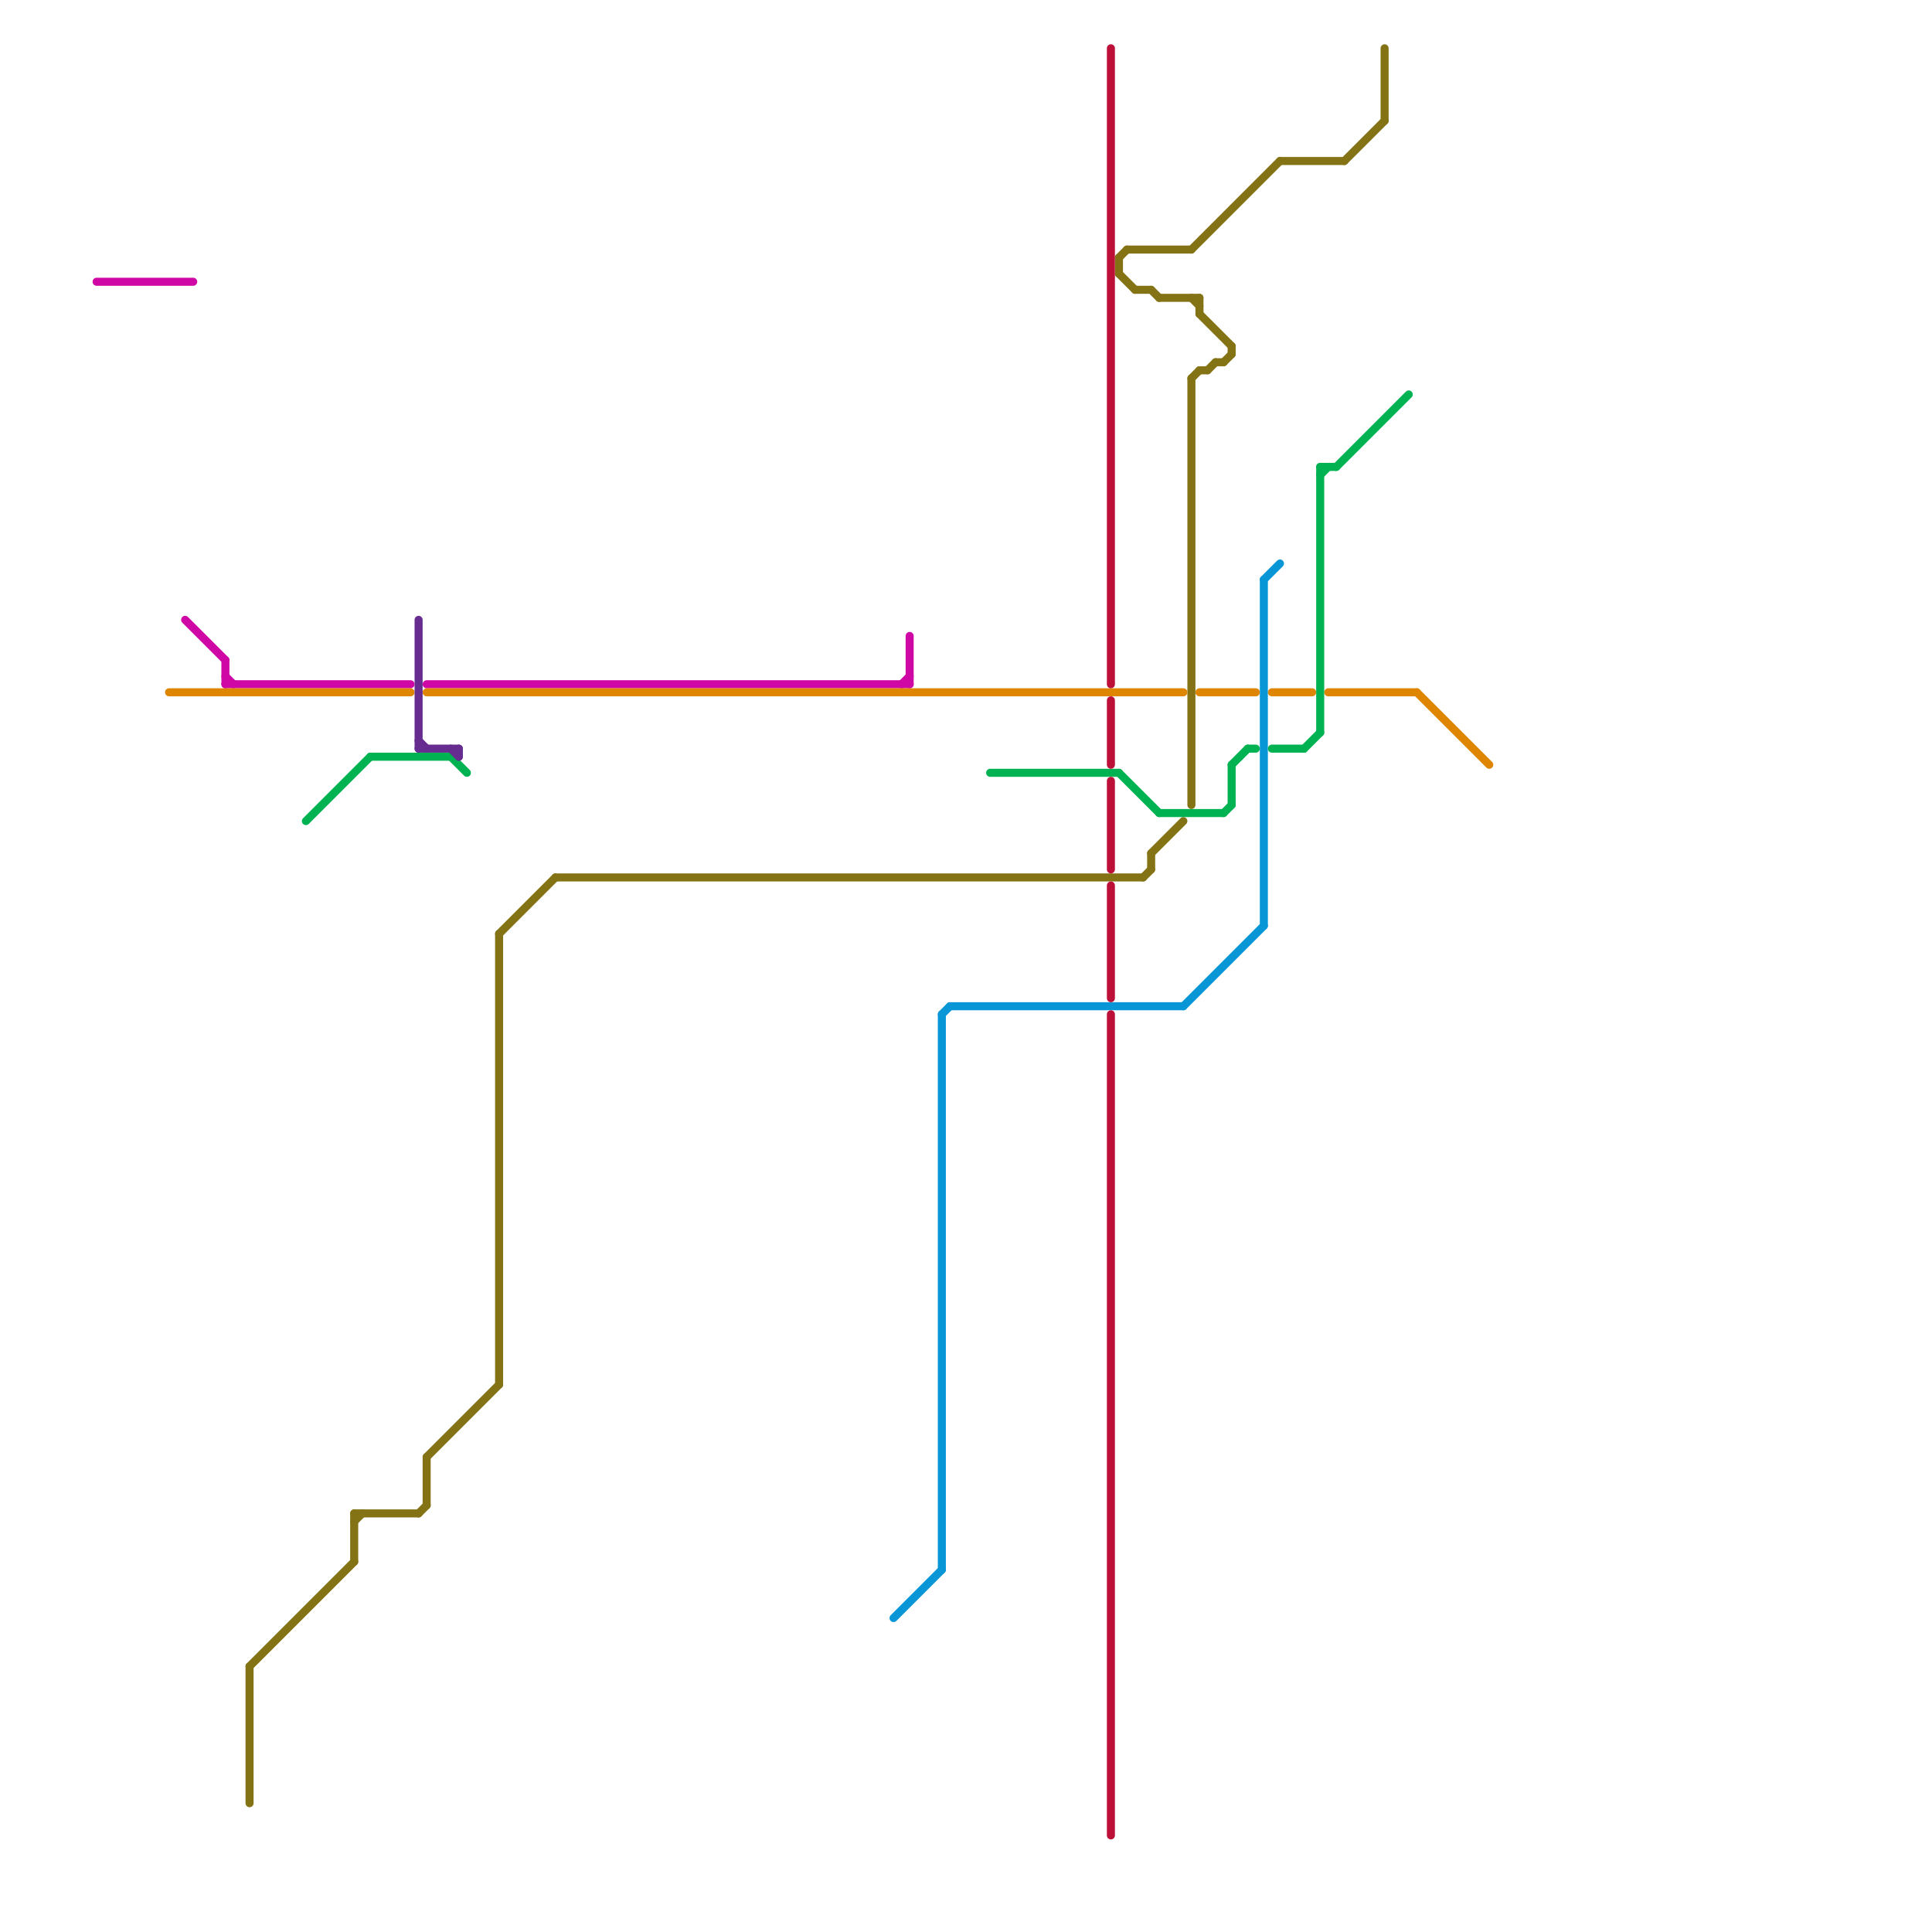 
<svg version="1.1" xmlns="http://www.w3.org/2000/svg" viewBox="0 0 240 240">
<style>text { font: 1px Helvetica; font-weight: 600; white-space: pre; dominant-baseline: central; } line { stroke-width: 1; fill: none; stroke-linecap: round; stroke-linejoin: round; } .c0 { stroke: #847315 } .c1 { stroke: #cf07a4 } .c2 { stroke: #df8600 } .c3 { stroke: #0896d7 } .c4 { stroke: #00b251 } .c5 { stroke: #bd1038 } .c6 { stroke: #662c90 }</style><defs><g id="wm-xf"><circle r="1.2" fill="#000"/><circle r="0.9" fill="#fff"/><circle r="0.6" fill="#000"/><circle r="0.3" fill="#fff"/></g><g id="wm"><circle r="0.6" fill="#000"/><circle r="0.3" fill="#fff"/></g></defs><line class="c0" x1="148" y1="37" x2="149" y2="38"/><line class="c0" x1="148" y1="47" x2="148" y2="100"/><line class="c0" x1="167" y1="20" x2="172" y2="15"/><line class="c0" x1="149" y1="46" x2="150" y2="46"/><line class="c0" x1="140" y1="31" x2="148" y2="31"/><line class="c0" x1="69" y1="109" x2="142" y2="109"/><line class="c0" x1="141" y1="36" x2="143" y2="36"/><line class="c0" x1="139" y1="32" x2="139" y2="34"/><line class="c0" x1="44" y1="188" x2="52" y2="188"/><line class="c0" x1="159" y1="20" x2="167" y2="20"/><line class="c0" x1="143" y1="106" x2="143" y2="108"/><line class="c0" x1="44" y1="189" x2="45" y2="188"/><line class="c0" x1="62" y1="116" x2="69" y2="109"/><line class="c0" x1="148" y1="47" x2="149" y2="46"/><line class="c0" x1="143" y1="36" x2="144" y2="37"/><line class="c0" x1="149" y1="37" x2="149" y2="39"/><line class="c0" x1="53" y1="181" x2="62" y2="172"/><line class="c0" x1="151" y1="45" x2="152" y2="45"/><line class="c0" x1="172" y1="6" x2="172" y2="15"/><line class="c0" x1="152" y1="45" x2="153" y2="44"/><line class="c0" x1="53" y1="181" x2="53" y2="187"/><line class="c0" x1="52" y1="188" x2="53" y2="187"/><line class="c0" x1="143" y1="106" x2="147" y2="102"/><line class="c0" x1="150" y1="46" x2="151" y2="45"/><line class="c0" x1="144" y1="37" x2="149" y2="37"/><line class="c0" x1="139" y1="32" x2="140" y2="31"/><line class="c0" x1="148" y1="31" x2="159" y2="20"/><line class="c0" x1="153" y1="43" x2="153" y2="44"/><line class="c0" x1="62" y1="116" x2="62" y2="172"/><line class="c0" x1="139" y1="34" x2="141" y2="36"/><line class="c0" x1="31" y1="207" x2="44" y2="194"/><line class="c0" x1="31" y1="207" x2="31" y2="224"/><line class="c0" x1="142" y1="109" x2="143" y2="108"/><line class="c0" x1="44" y1="188" x2="44" y2="194"/><line class="c0" x1="149" y1="39" x2="153" y2="43"/><line class="c1" x1="112" y1="85" x2="113" y2="84"/><line class="c1" x1="28" y1="85" x2="51" y2="85"/><line class="c1" x1="53" y1="85" x2="113" y2="85"/><line class="c1" x1="23" y1="77" x2="28" y2="82"/><line class="c1" x1="28" y1="82" x2="28" y2="85"/><line class="c1" x1="12" y1="35" x2="24" y2="35"/><line class="c1" x1="28" y1="84" x2="29" y2="85"/><line class="c1" x1="113" y1="79" x2="113" y2="85"/><line class="c2" x1="158" y1="86" x2="163" y2="86"/><line class="c2" x1="149" y1="86" x2="156" y2="86"/><line class="c2" x1="21" y1="86" x2="51" y2="86"/><line class="c2" x1="176" y1="86" x2="185" y2="95"/><line class="c2" x1="53" y1="86" x2="147" y2="86"/><line class="c2" x1="165" y1="86" x2="176" y2="86"/><line class="c3" x1="111" y1="201" x2="117" y2="195"/><line class="c3" x1="157" y1="72" x2="157" y2="115"/><line class="c3" x1="117" y1="126" x2="118" y2="125"/><line class="c3" x1="157" y1="72" x2="159" y2="70"/><line class="c3" x1="117" y1="126" x2="117" y2="195"/><line class="c3" x1="118" y1="125" x2="147" y2="125"/><line class="c3" x1="147" y1="125" x2="157" y2="115"/><line class="c4" x1="155" y1="93" x2="156" y2="93"/><line class="c4" x1="164" y1="58" x2="166" y2="58"/><line class="c4" x1="153" y1="95" x2="153" y2="100"/><line class="c4" x1="164" y1="58" x2="164" y2="91"/><line class="c4" x1="162" y1="93" x2="164" y2="91"/><line class="c4" x1="164" y1="59" x2="165" y2="58"/><line class="c4" x1="56" y1="94" x2="58" y2="96"/><line class="c4" x1="139" y1="96" x2="144" y2="101"/><line class="c4" x1="38" y1="102" x2="46" y2="94"/><line class="c4" x1="123" y1="96" x2="139" y2="96"/><line class="c4" x1="166" y1="58" x2="175" y2="49"/><line class="c4" x1="158" y1="93" x2="162" y2="93"/><line class="c4" x1="144" y1="101" x2="152" y2="101"/><line class="c4" x1="46" y1="94" x2="56" y2="94"/><line class="c4" x1="152" y1="101" x2="153" y2="100"/><line class="c4" x1="153" y1="95" x2="155" y2="93"/><line class="c5" x1="138" y1="6" x2="138" y2="85"/><line class="c5" x1="138" y1="87" x2="138" y2="95"/><line class="c5" x1="138" y1="126" x2="138" y2="228"/><line class="c5" x1="138" y1="97" x2="138" y2="108"/><line class="c5" x1="138" y1="110" x2="138" y2="124"/><line class="c6" x1="56" y1="93" x2="57" y2="94"/><line class="c6" x1="57" y1="93" x2="57" y2="94"/><line class="c6" x1="52" y1="77" x2="52" y2="93"/><line class="c6" x1="52" y1="92" x2="53" y2="93"/><line class="c6" x1="52" y1="93" x2="57" y2="93"/>
</svg>
